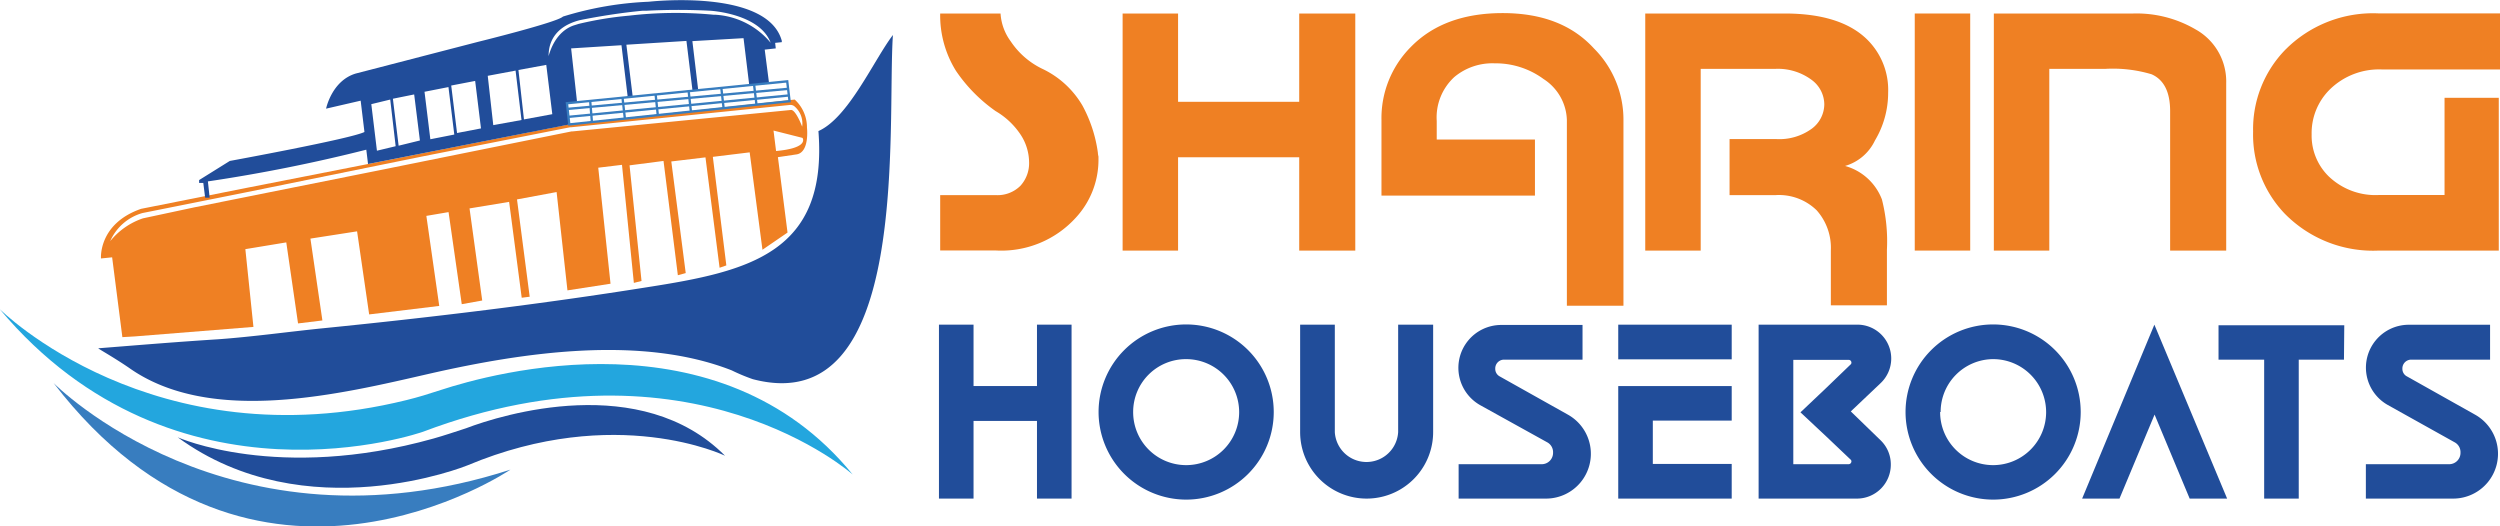 <svg xmlns="http://www.w3.org/2000/svg" width="244.34" height="51.45" viewBox="0 0 244.34 51.45"><path d="M105.06,46V63h-3.38V55.41h-6.2V63H92.1V46h3.38v6h6.2V46Z" transform="translate(-0.33 -14.27)" fill="#214d9a"/><path d="M107.7,54.54a8.56,8.56,0,1,1,8.55,8.56A8.57,8.57,0,0,1,107.7,54.54Zm3.38,0a5.18,5.18,0,1,0,5.17-5.17A5.16,5.16,0,0,0,111.08,54.54Z" transform="translate(-0.33 -14.27)" fill="#214d9a"/><path d="M140.4,46v10.5a6.48,6.48,0,0,1-13,0V46h3.39v10.5a3.1,3.1,0,0,0,6.19,0V46Z" transform="translate(-0.33 -14.27)" fill="#214d9a"/><path d="M155,49.42h-7.66a.86.86,0,0,0-.87.89.83.83,0,0,0,.44.75l6.65,3.73A4.38,4.38,0,0,1,151.45,63h-8.56V59.64H151a1.11,1.11,0,0,0,1.12-1.14,1.09,1.09,0,0,0-.57-1L145,53.87a4.19,4.19,0,0,1,2-7.84h8Z" transform="translate(-0.33 -14.27)" fill="#214d9a"/><path d="M169.58,46v3.39H158.49V46Zm0,6v3.38h-7.71v4.23h7.71V63H158.49V52Z" transform="translate(-0.33 -14.27)" fill="#214d9a"/><path d="M184.13,57.3a3.27,3.27,0,0,1,1,2.41A3.31,3.31,0,0,1,181.84,63h-9.63v-17h9.63a3.31,3.31,0,0,1,2.29,5.72l-2.91,2.76ZM181,59.64a.28.28,0,0,0,.28-.27.23.23,0,0,0-.1-.2l-2.39-2.27-2.49-2.33,2.47-2.34,2.41-2.32a.23.23,0,0,0,.1-.2.27.27,0,0,0-.28-.27H175.6v10.2Z" transform="translate(-0.33 -14.27)" fill="#214d9a"/><path d="M186.57,54.54a8.56,8.56,0,1,1,8.55,8.56A8.57,8.57,0,0,1,186.57,54.54Zm3.38,0a5.18,5.18,0,1,0,5.17-5.17A5.16,5.16,0,0,0,190,54.54Z" transform="translate(-0.33 -14.27)" fill="#214d9a"/><path d="M218,63h-3.66l-3.43-8.21L207.48,63h-3.65l7.06-17Z" transform="translate(-0.33 -14.27)" fill="#214d9a"/><path d="M229.42,49.42H225V63h-3.38V49.42h-4.46V46.06h12.29Z" transform="translate(-0.33 -14.27)" fill="#214d9a"/><path d="M243.7,49.42H236a.86.86,0,0,0-.87.89.82.82,0,0,0,.45.75l6.64,3.73A4.38,4.38,0,0,1,240.12,63h-8.56V59.64h8.13a1.11,1.11,0,0,0,1.12-1.14,1.09,1.09,0,0,0-.57-1l-6.54-3.65a4.19,4.19,0,0,1,2-7.84h8Z" transform="translate(-0.33 -14.27)" fill="#214d9a"/><path d="M97.64,33.34a3.17,3.17,0,0,0,2.42-.91,3.27,3.27,0,0,0,.85-2.3,5,5,0,0,0-.79-2.64,7.41,7.41,0,0,0-2.48-2.36,15.26,15.26,0,0,1-3.88-3.94,10.26,10.26,0,0,1-1.54-5.6h5.9a5.09,5.09,0,0,0,1,2.73A7.74,7.74,0,0,0,102.21,21a9,9,0,0,1,3.91,3.58,13.44,13.44,0,0,1,1.51,4.6,2.05,2.05,0,0,0,.06.39V30a8.32,8.32,0,0,1-2.21,5.54,9.83,9.83,0,0,1-7.84,3.21H92.22V33.34Z" transform="translate(-0.33 -14.27)" fill="#ef8023"/><path d="M115.47,38.76h-5.42V15.59h5.42v8.63h11.84V15.59h5.48V38.76h-5.48V29.64H115.47Z" transform="translate(-0.33 -14.27)" fill="#ef8023"/><path d="M153.47,44.15V26A4.93,4.93,0,0,0,151.2,22a7.91,7.91,0,0,0-4.78-1.54,5.8,5.8,0,0,0-3.94,1.33,5.36,5.36,0,0,0-1.73,4.3v1.82h9.6v5.48h-15V26a9.85,9.85,0,0,1,2.85-7.12q3.24-3.33,9-3.33T156.11,19A9.84,9.84,0,0,1,159,26V44.15Z" transform="translate(-0.33 -14.27)" fill="#ef8023"/><path d="M174.76,15.59q5.33,0,7.93,2.42a6.91,6.91,0,0,1,2.18,5.3A9.06,9.06,0,0,1,183.58,28a4.67,4.67,0,0,1-2.92,2.49,5.39,5.39,0,0,1,3.6,3.27,16.56,16.56,0,0,1,.49,4.93v5.42h-5.48V38.74a5.51,5.51,0,0,0-1.39-3.92,5.27,5.27,0,0,0-4-1.48h-4.51V27.86h4.51a5.4,5.4,0,0,0,3.51-1,3,3,0,0,0,1.24-2.38,3,3,0,0,0-1.18-2.36A5.54,5.54,0,0,0,173.85,21h-7.3V38.76h-5.42V15.59Z" transform="translate(-0.33 -14.27)" fill="#ef8023"/><path d="M192.89,15.59V38.76h-5.42V15.59Z" transform="translate(-0.33 -14.27)" fill="#ef8023"/><path d="M208.82,15.59a11.43,11.43,0,0,1,6.09,1.55,5.82,5.82,0,0,1,3,5.27V38.76h-5.48V25.13c0-1.86-.6-3.06-1.81-3.6A13.22,13.22,0,0,0,206.1,21h-5.48V38.76H195.2V15.59Z" transform="translate(-0.33 -14.27)" fill="#ef8023"/><path d="M232.83,38.76a12.09,12.09,0,0,1-9.23-3.64,11.19,11.19,0,0,1-3.06-8,11.12,11.12,0,0,1,3.09-7.93,12.07,12.07,0,0,1,9.2-3.61h11.84v5.48H233.16a6.87,6.87,0,0,0-5.17,2,6,6,0,0,0-1.73,4.35,5.57,5.57,0,0,0,1.64,4.07,6.6,6.6,0,0,0,4.93,1.85h6.42V23.83h5.3V38.76Z" transform="translate(-0.33 -14.27)" fill="#ef8023"/><path d="M71.19,58.81S60.55,53.66,46,59.76c0,0-15.77,6.42-28.3-2.75,0,0,9.77,4.39,25,.12,1.07-.3,2.12-.66,3.17-1C49.38,54.79,63,50.58,71.19,58.81Z" transform="translate(-0.33 -14.27)" fill="#214d9a"/><path d="M50.22,60.17s-25.1,17-44.65-8.46C5.57,51.71,22.7,69.07,50.22,60.17Z" transform="translate(-0.33 -14.27)" fill="#387dbf"/><path d="M83.67,60.65s-15.79-14.1-42-4.18c0,0-24.16,8.53-41.38-12,0,0,15,15,39.74,8.91,1.15-.28,2.28-.63,3.4-1C48.38,50.76,70.58,44.56,83.67,60.65Z" transform="translate(-0.33 -14.27)" fill="#23a6de"/><path d="M87.6,17.69c-1.88,2.47-4.34,8.09-7.28,9.39C81.25,39,73.53,40.79,63.59,42.34c-10.41,1.66-21,2.94-31.56,4-3.5.35-6.92.84-10.39,1.09-3.93.25-7.29.53-11.7.88-.1,0,1.39.81,3,1.91,8,5.67,20.7,2.56,29.38.57C51.53,48.69,63,47,71.85,50.47a18.24,18.24,0,0,0,2.06.86C89.45,55.41,87,26.63,87.6,17.69Z" transform="translate(-0.33 -14.27)" fill="#214d9a" fill-rule="evenodd"/><path d="M74.85,38.68,77.3,37l-.94-7.37,1.75-.26c1.38-.13,1.09-2.63,1.09-2.63A3.67,3.67,0,0,0,78,24L56.09,26.4,36.3,30.3,24.59,32.6,14.12,34.68c-4.2,1.46-3.92,4.85-3.92,4.85l1.09-.11,1,7.8,1.21-.07,11.6-.93-.79-7.6,4-.66,1.15,7.92,2.38-.29-1.17-8,4.56-.71L36.41,45l6.85-.83L42,35.37,44.17,35l1.29,9,2-.36-1.24-9L50.09,34l1.23,9.37.78-.1-1.24-9.51,3.87-.72,1.06,9.61L60,42l-1.2-11.34,2.32-.28,1.16,11.54.75-.19-1.17-11.3L65.18,30l1.4,11.17.77-.21L65.94,30.05l3.34-.4,1.38,10.79.66-.23L70,29.6l3.6-.44Zm3.93-10.91c.11.22.27,1-2.6,1.26l-.25-2,2.77.7A.13.13,0,0,1,78.78,27.77Zm-22.46-.66-.11,0L38,30.79,19.35,34.53,14.3,35.61a7,7,0,0,0-3.2,2.23,4.89,4.89,0,0,1,3.16-2.75l10-2,17.56-3.57,14.22-2.81.1,0,21.37-2.18a.61.61,0,0,1,.45.12,2.19,2.19,0,0,1,.77,2s-.64-1.71-1.11-1.63Z" transform="translate(-0.33 -14.27)" fill="#ef8023"/><path d="M75.07,19.12,76.15,19l-.06-.54.65-.07,0-.13c-1.41-5.15-13-3.82-13-3.82a32.7,32.7,0,0,0-8.39,1.45c-.55.56-8.26,2.46-8.26,2.46l-12,3.11c-2.34.71-2.89,3.43-2.89,3.43l3.38-.78.37,3.06C34.66,27.83,22.79,30,22.79,30l-3,1.87,0,.28.41,0,.18,1.44h.44L20.65,32A157,157,0,0,0,36.13,28.9l.17,1.4L56,26.43l-.23-2.06,19.73-1.92ZM57,16.24s3-.63,6.13-.92l.37,0a59.47,59.47,0,0,1,6.26,0s4.83.27,5.89,3.13a7.6,7.6,0,0,0-5.4-2.74l-.17,0a39.44,39.44,0,0,0-8.27.09,33.53,33.53,0,0,0-4.94.81l-.35.11c-.48.14-1.92.69-2.58,3.06C54,19.73,53.62,17.1,57,16.24ZM37.17,29l-.55-4.55L38.47,24,39,28.56Zm2.12-.49-.56-4.59,2.08-.42L41.37,28Zm3.1-.63-.57-4.64,2.34-.46.57,4.64ZM45,27.27l-.57-4.64,2.34-.45.57,4.64Zm3.54-.77L48,21.68l2.72-.51L51.3,26Zm3-.56L51,21.11l2.72-.5.59,4.82Zm6.58-1.83.14,0-.32,0-1.21.14L56.15,19l4.92-.31.61,5.06Zm4.05-.38-.62-5.09,5.87-.37.59,4.82ZM73.35,22.6,69.24,23h0l-.67.07L68,18.29,73,18l.56,4.61Z" transform="translate(-0.33 -14.27)" fill="#214d9a"/><polygon points="76.94 7.95 55.41 10.09 55.64 12.16 77.17 9.89 76.94 7.95" fill="none" stroke="#387dbf" stroke-miterlimit="10" stroke-width="0.23"/><line x1="73.7" y1="8.27" x2="73.94" y2="10.28" fill="none" stroke="#387dbf" stroke-miterlimit="10" stroke-width="0.23"/><line x1="70.5" y1="8.6" x2="70.72" y2="10.55" fill="none" stroke="#387dbf" stroke-miterlimit="10" stroke-width="0.23"/><line x1="67.3" y1="8.85" x2="67.53" y2="10.93" fill="none" stroke="#387dbf" stroke-miterlimit="10" stroke-width="0.23"/><line x1="64.08" y1="9.25" x2="64.29" y2="11.25" fill="none" stroke="#387dbf" stroke-miterlimit="10" stroke-width="0.23"/><line x1="60.84" y1="9.53" x2="61.07" y2="11.56" fill="none" stroke="#387dbf" stroke-miterlimit="10" stroke-width="0.23"/><line x1="57.68" y1="9.85" x2="57.85" y2="11.92" fill="none" stroke="#387dbf" stroke-miterlimit="10" stroke-width="0.23"/><line x1="77.05" y1="8.68" x2="55.5" y2="10.64" fill="none" stroke="#387dbf" stroke-miterlimit="10" stroke-width="0.23"/><line x1="77.1" y1="9.33" x2="55.58" y2="11.42" fill="none" stroke="#387dbf" stroke-miterlimit="10" stroke-width="0.23"/></svg>